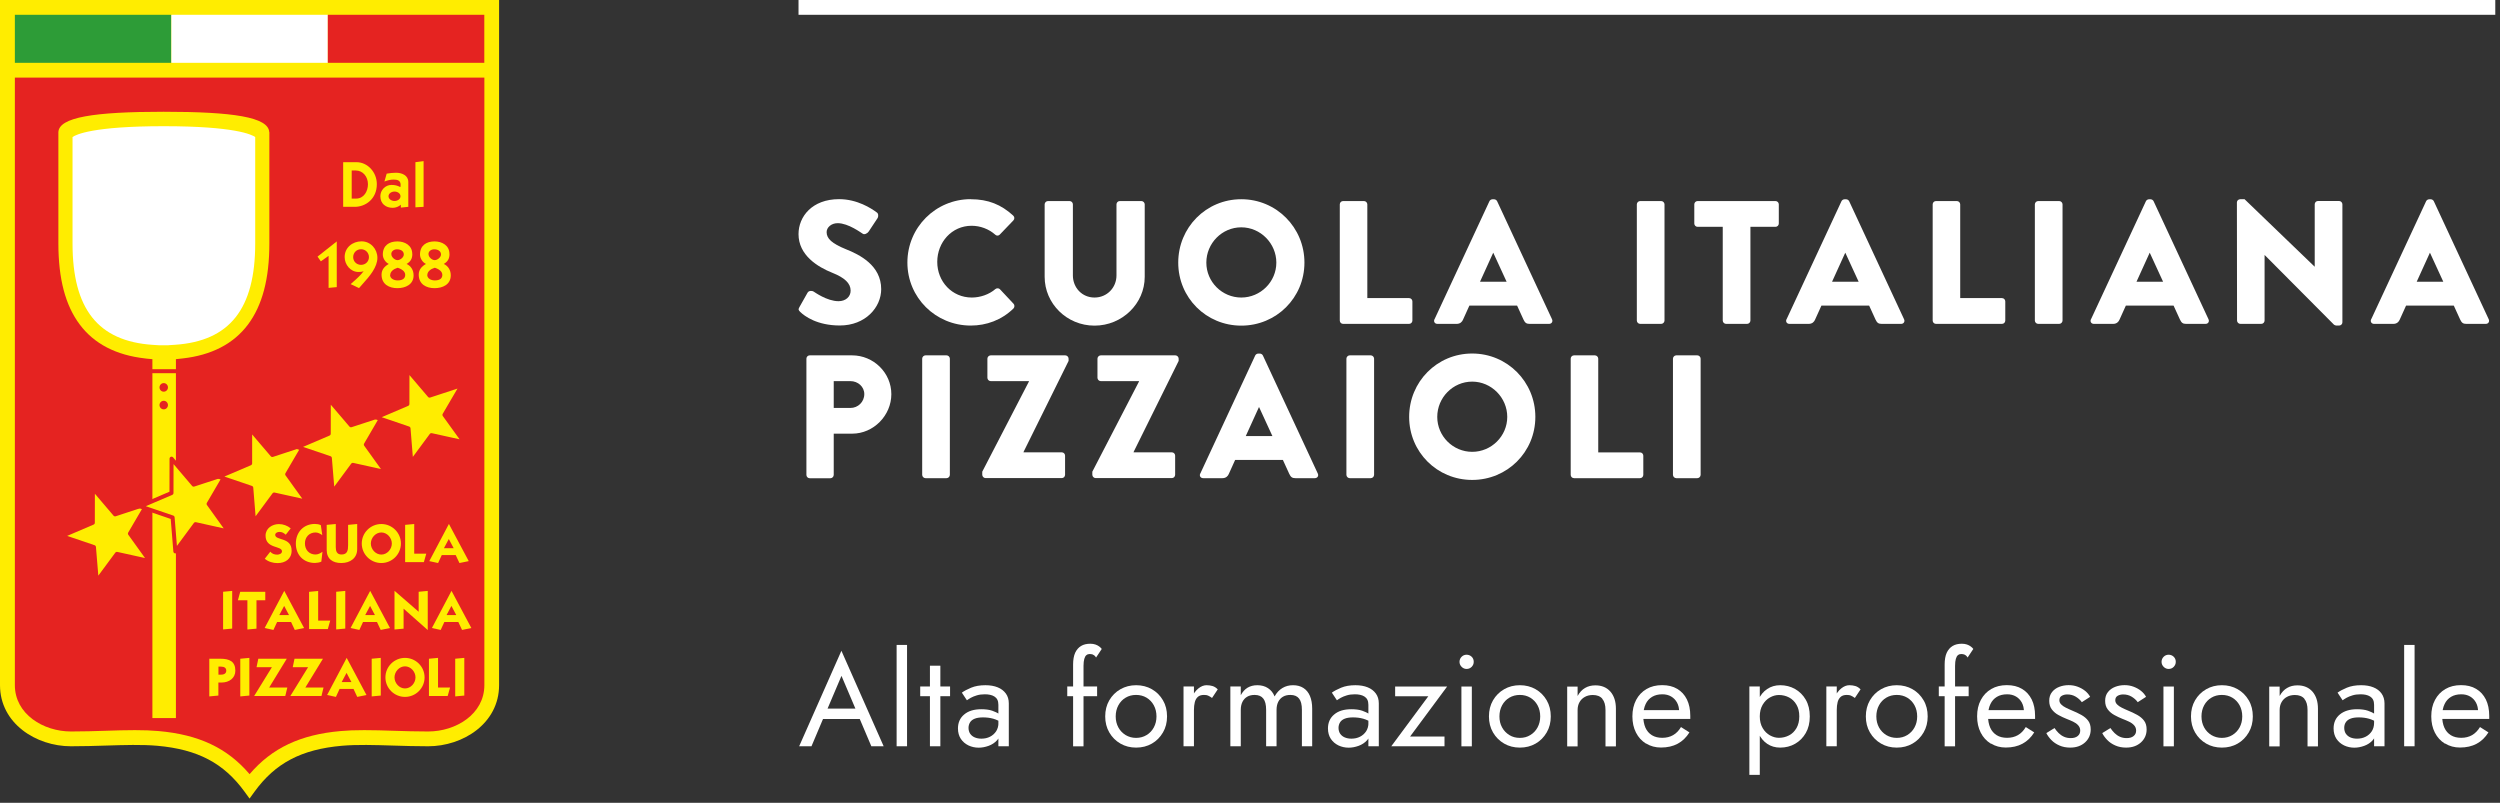 <?xml version="1.0" encoding="iso-8859-1"?>
<svg width="355" height="114" viewBox="0 0 355 114" fill="none" xmlns="http://www.w3.org/2000/svg">
<rect x="0" y="0" width="355" height="114" fill="#333333" stroke="none"/>
<g clip-path="url(#clip0_140_14)">
<path d="M35.43 113.39L34.72 112.41C31.77 108.36 28.07 106.41 22.33 105.9C20.14 105.71 17.68 105.79 15.07 105.87C13.47 105.92 11.82 105.97 10.07 105.97C5.12 105.97 0 102.72 0 97.29V0H70.87V97.29C70.87 102.72 65.75 105.97 60.8 105.97C59.05 105.97 57.4 105.92 55.8 105.87C53.2 105.79 50.74 105.71 48.54 105.9C42.8 106.41 39.1 108.35 36.15 112.41L35.44 113.39H35.43Z" fill="#FFED00"/>
<path d="M113.51 43.62L114.68 41.55C114.88 41.23 115.35 41.28 115.53 41.4C115.63 41.45 117.42 42.77 119.07 42.77C120.07 42.77 120.79 42.15 120.79 41.27C120.79 40.22 119.92 39.43 118.22 38.75C116.08 37.9 113.39 36.23 113.39 33.24C113.39 30.77 115.31 28.28 119.15 28.28C121.74 28.28 123.74 29.6 124.48 30.15C124.78 30.32 124.73 30.77 124.63 30.95L123.36 32.87C123.19 33.14 122.74 33.37 122.51 33.19C122.29 33.07 120.47 31.69 118.95 31.69C118.05 31.69 117.38 32.29 117.38 32.96C117.38 33.88 118.13 34.58 120.1 35.38C122.04 36.15 125.13 37.67 125.13 41.06C125.13 43.63 122.91 46.22 119.25 46.22C116.01 46.22 114.22 44.87 113.64 44.3C113.39 44.05 113.32 43.95 113.52 43.6L113.51 43.62Z" fill="white"/>
<path d="M137.84 28.29C140.33 28.29 142.18 29.06 143.87 30.61C144.09 30.81 144.09 31.11 143.89 31.31L141.95 33.33C141.78 33.5 141.5 33.5 141.33 33.33C140.41 32.51 139.19 32.06 137.97 32.06C135.15 32.06 133.09 34.4 133.09 37.19C133.09 39.98 135.18 42.25 138 42.25C139.17 42.25 140.44 41.83 141.34 41.05C141.51 40.9 141.84 40.9 141.99 41.07L143.93 43.14C144.1 43.31 144.08 43.64 143.91 43.81C142.22 45.45 140.07 46.23 137.85 46.23C132.87 46.23 128.85 42.27 128.85 37.28C128.85 32.29 132.86 28.28 137.85 28.28L137.84 28.29Z" fill="white"/>
<path d="M148.34 29.02C148.34 28.77 148.56 28.55 148.81 28.55H151.88C152.15 28.55 152.35 28.77 152.35 29.02V39.11C152.35 40.85 153.65 42.25 155.42 42.25C157.19 42.25 158.54 40.85 158.54 39.11V29.02C158.54 28.77 158.74 28.55 159.01 28.55H162.08C162.33 28.55 162.55 28.77 162.55 29.02V39.31C162.55 43.1 159.36 46.24 155.42 46.24C151.48 46.24 148.34 43.1 148.34 39.31V29.02Z" fill="white"/>
<path d="M176.26 28.29C181.24 28.29 185.23 32.3 185.23 37.29C185.23 42.28 181.24 46.24 176.26 46.24C171.28 46.24 167.31 42.28 167.31 37.29C167.31 32.3 171.27 28.29 176.26 28.29ZM176.26 42.25C179 42.25 181.24 40.01 181.24 37.29C181.24 34.57 179 32.28 176.26 32.28C173.52 32.28 171.3 34.55 171.3 37.29C171.3 40.03 173.54 42.25 176.26 42.25Z" fill="white"/>
<path d="M190.25 29.02C190.25 28.77 190.45 28.55 190.72 28.55H193.69C193.94 28.55 194.16 28.77 194.16 29.02V42.33H200.09C200.36 42.33 200.56 42.55 200.56 42.8V45.52C200.56 45.77 200.36 45.99 200.09 45.99H190.72C190.45 45.99 190.25 45.77 190.25 45.52V29.02Z" fill="white"/>
<path d="M203.7 45.34L211.5 28.57C211.57 28.42 211.75 28.3 211.92 28.3H212.17C212.34 28.3 212.52 28.42 212.59 28.57L220.39 45.34C220.54 45.66 220.34 45.99 219.97 45.99H217.2C216.75 45.99 216.55 45.84 216.33 45.37L215.43 43.4H208.65L207.75 45.39C207.63 45.69 207.35 45.99 206.85 45.99H204.11C203.74 45.99 203.54 45.67 203.69 45.34H203.7ZM213.94 40.01L212.05 35.9H212.03L210.16 40.01H213.95H213.94Z" fill="white"/>
<path d="M232.43 29.02C232.43 28.77 232.65 28.55 232.9 28.55H235.89C236.14 28.55 236.36 28.77 236.36 29.02V45.52C236.36 45.77 236.14 45.99 235.89 45.99H232.9C232.65 45.99 232.43 45.77 232.43 45.52V29.02Z" fill="white"/>
<path d="M244.62 32.21H241.06C240.79 32.21 240.59 31.99 240.59 31.74V29.02C240.59 28.77 240.79 28.55 241.06 28.55H252.12C252.39 28.55 252.59 28.77 252.59 29.02V31.74C252.59 31.99 252.39 32.21 252.12 32.21H248.56V45.52C248.56 45.77 248.34 45.99 248.09 45.99H245.1C244.85 45.99 244.63 45.77 244.63 45.52V32.21H244.62Z" fill="white"/>
<path d="M253.69 45.34L261.49 28.57C261.56 28.42 261.74 28.3 261.91 28.3H262.16C262.33 28.3 262.51 28.42 262.58 28.57L270.38 45.34C270.53 45.66 270.33 45.99 269.96 45.99H267.19C266.74 45.99 266.54 45.84 266.32 45.37L265.42 43.4H258.64L257.74 45.39C257.62 45.69 257.34 45.99 256.84 45.99H254.1C253.73 45.99 253.53 45.67 253.68 45.34H253.69ZM263.93 40.01L262.04 35.9H262.02L260.15 40.01H263.94H263.93Z" fill="white"/>
<path d="M274.44 29.02C274.44 28.77 274.64 28.55 274.91 28.55H277.88C278.13 28.55 278.35 28.77 278.35 29.02V42.33H284.28C284.55 42.33 284.75 42.55 284.75 42.8V45.52C284.75 45.77 284.55 45.99 284.28 45.99H274.91C274.64 45.99 274.44 45.77 274.44 45.52V29.02Z" fill="white"/>
<path d="M288.95 29.02C288.95 28.77 289.17 28.55 289.42 28.55H292.41C292.66 28.55 292.88 28.77 292.88 29.02V45.52C292.88 45.77 292.66 45.99 292.41 45.99H289.42C289.17 45.99 288.95 45.77 288.95 45.52V29.02Z" fill="white"/>
<path d="M296.92 45.34L304.72 28.57C304.79 28.42 304.97 28.3 305.14 28.3H305.39C305.56 28.3 305.74 28.42 305.81 28.57L313.61 45.34C313.76 45.66 313.56 45.99 313.19 45.99H310.42C309.97 45.99 309.77 45.84 309.55 45.37L308.65 43.4H301.87L300.97 45.39C300.85 45.69 300.57 45.99 300.07 45.99H297.33C296.96 45.99 296.76 45.67 296.91 45.34H296.92ZM307.16 40.01L305.27 35.9H305.25L303.38 40.01H307.17H307.16Z" fill="white"/>
<path d="M317.64 28.74C317.64 28.49 317.86 28.29 318.11 28.29H318.73L328.67 37.86H328.69V29.01C328.69 28.76 328.89 28.54 329.16 28.54H332.15C332.4 28.54 332.62 28.76 332.62 29.01V45.78C332.62 46.03 332.4 46.23 332.15 46.23H331.75C331.68 46.23 331.48 46.16 331.43 46.11L321.59 36.22H321.57V45.52C321.57 45.77 321.37 45.99 321.1 45.99H318.13C317.88 45.99 317.66 45.77 317.66 45.52L317.64 28.75V28.74Z" fill="white"/>
<path d="M336.71 45.34L344.51 28.57C344.58 28.42 344.76 28.3 344.93 28.3H345.18C345.35 28.3 345.53 28.42 345.6 28.57L353.4 45.34C353.55 45.66 353.35 45.99 352.98 45.99H350.21C349.76 45.99 349.56 45.84 349.34 45.37L348.44 43.4H341.66L340.76 45.39C340.64 45.69 340.36 45.99 339.86 45.99H337.12C336.75 45.99 336.55 45.67 336.7 45.34H336.71ZM346.95 40.01L345.06 35.9H345.04L343.17 40.01H346.96H346.95Z" fill="white"/>
<path d="M114.51 50.93C114.51 50.68 114.71 50.46 114.98 50.46H120.99C124.06 50.46 126.57 52.95 126.57 55.97C126.57 58.99 124.05 61.58 121.01 61.58H118.39V67.44C118.39 67.69 118.17 67.91 117.92 67.91H114.98C114.71 67.91 114.51 67.69 114.51 67.44V50.94V50.93ZM120.76 57.93C121.83 57.93 122.73 57.08 122.73 55.96C122.73 54.91 121.83 54.12 120.76 54.12H118.39V57.93H120.76Z" fill="white"/>
<path d="M130.95 50.93C130.95 50.68 131.17 50.46 131.42 50.46H134.41C134.66 50.46 134.88 50.68 134.88 50.93V67.43C134.88 67.68 134.66 67.9 134.41 67.9H131.42C131.17 67.9 130.95 67.68 130.95 67.43V50.93Z" fill="white"/>
<path d="M139.48 66.98L146.11 54.17V54.12H140.68C140.43 54.12 140.21 53.9 140.21 53.65V50.93C140.21 50.68 140.43 50.46 140.68 50.46H151.27C151.52 50.46 151.74 50.68 151.74 50.93V51.25L145.34 64.18V64.23H150.77C151.04 64.23 151.24 64.45 151.24 64.7V67.42C151.24 67.67 151.04 67.89 150.77 67.89H139.95C139.7 67.89 139.48 67.67 139.48 67.42V66.97V66.98Z" fill="white"/>
<path d="M155.11 66.98L161.74 54.17V54.12H156.31C156.06 54.12 155.84 53.9 155.84 53.65V50.93C155.84 50.68 156.06 50.46 156.31 50.46H166.9C167.15 50.46 167.37 50.68 167.37 50.93V51.25L160.97 64.18V64.23H166.4C166.67 64.23 166.87 64.45 166.87 64.7V67.42C166.87 67.67 166.67 67.89 166.4 67.89H155.58C155.33 67.89 155.11 67.67 155.11 67.42V66.97V66.98Z" fill="white"/>
<path d="M170.44 67.25L178.24 50.48C178.31 50.33 178.49 50.21 178.66 50.21H178.91C179.08 50.21 179.26 50.33 179.33 50.48L187.13 67.25C187.28 67.57 187.08 67.9 186.71 67.9H183.94C183.49 67.9 183.29 67.75 183.07 67.28L182.17 65.31H175.39L174.49 67.3C174.37 67.6 174.09 67.9 173.59 67.9H170.85C170.48 67.9 170.28 67.58 170.43 67.25H170.44ZM180.68 61.92L178.79 57.81H178.77L176.9 61.92H180.69H180.68Z" fill="white"/>
<path d="M191.19 50.93C191.19 50.68 191.41 50.46 191.66 50.46H194.65C194.9 50.46 195.12 50.68 195.12 50.93V67.43C195.12 67.68 194.9 67.9 194.65 67.9H191.66C191.41 67.9 191.19 67.68 191.19 67.43V50.93Z" fill="white"/>
<path d="M209.05 50.2C214.03 50.2 218.02 54.21 218.02 59.2C218.02 64.19 214.03 68.15 209.05 68.15C204.07 68.15 200.1 64.19 200.1 59.2C200.1 54.21 204.06 50.2 209.05 50.2ZM209.05 64.16C211.79 64.16 214.03 61.92 214.03 59.2C214.03 56.48 211.79 54.19 209.05 54.19C206.31 54.19 204.09 56.46 204.09 59.2C204.09 61.94 206.33 64.16 209.05 64.16Z" fill="white"/>
<path d="M223.04 50.93C223.04 50.68 223.24 50.46 223.51 50.46H226.48C226.73 50.46 226.95 50.68 226.95 50.93V64.24H232.88C233.15 64.24 233.35 64.46 233.35 64.71V67.43C233.35 67.68 233.15 67.9 232.88 67.9H223.51C223.24 67.9 223.04 67.68 223.04 67.43V50.93Z" fill="white"/>
<path d="M237.56 50.93C237.56 50.68 237.78 50.46 238.03 50.46H241.02C241.27 50.46 241.49 50.68 241.49 50.93V67.43C241.49 67.68 241.27 67.9 241.02 67.9H238.03C237.78 67.9 237.56 67.68 237.56 67.43V50.93Z" fill="white"/>
<path d="M117.3 101.1L117.15 101.43L115.23 105.97H113.48L119.48 92.41L125.48 105.97H123.73L121.85 101.54L121.7 101.17L119.49 95.97L117.31 101.1H117.3ZM116.65 100.62H122.37L122.92 102.1H116.09L116.64 100.62H116.65Z" fill="white"/>
<path d="M128.8 91.58V105.97H127.32V91.58H128.8Z" fill="white"/>
<path d="M134.91 97.48V98.86H130.67V97.48H134.91ZM133.53 94.53V105.97H132.05V94.53H133.53Z" fill="white"/>
<path d="M137.76 104.18C137.91 104.41 138.13 104.59 138.41 104.71C138.69 104.83 139 104.89 139.36 104.89C139.82 104.89 140.22 104.8 140.59 104.61C140.95 104.43 141.24 104.16 141.46 103.83C141.67 103.49 141.78 103.1 141.78 102.66L142.07 103.77C142.07 104.31 141.91 104.76 141.58 105.12C141.25 105.48 140.85 105.74 140.38 105.91C139.91 106.08 139.44 106.17 138.97 106.17C138.45 106.17 137.97 106.06 137.52 105.85C137.07 105.63 136.71 105.32 136.44 104.92C136.17 104.51 136.03 104.02 136.03 103.44C136.03 102.62 136.32 101.95 136.91 101.46C137.49 100.96 138.31 100.71 139.35 100.71C139.97 100.71 140.48 100.78 140.89 100.92C141.3 101.06 141.63 101.22 141.88 101.4C142.13 101.58 142.29 101.72 142.38 101.83V102.7C141.95 102.41 141.51 102.19 141.05 102.06C140.59 101.93 140.11 101.87 139.59 101.87C139.11 101.87 138.72 101.93 138.42 102.05C138.12 102.17 137.89 102.34 137.75 102.57C137.61 102.8 137.53 103.06 137.53 103.36C137.53 103.66 137.61 103.96 137.76 104.19V104.18ZM136.59 98.35C136.91 98.12 137.35 97.88 137.91 97.65C138.47 97.42 139.14 97.3 139.93 97.3C140.59 97.3 141.18 97.4 141.67 97.6C142.17 97.8 142.55 98.1 142.83 98.48C143.11 98.86 143.25 99.33 143.25 99.88V105.97H141.77V100.08C141.77 99.79 141.72 99.54 141.62 99.35C141.52 99.16 141.38 99.01 141.2 98.9C141.02 98.79 140.82 98.71 140.58 98.66C140.35 98.61 140.1 98.59 139.84 98.59C139.42 98.59 139.04 98.64 138.71 98.74C138.37 98.84 138.09 98.96 137.85 99.09C137.62 99.23 137.43 99.34 137.3 99.44L136.58 98.35H136.59Z" fill="white"/>
<path d="M155.79 97.48V98.86H151.55V97.48H155.79ZM155.21 92.95C155.04 92.9 154.89 92.87 154.74 92.87C154.56 92.87 154.4 92.92 154.27 93.03C154.14 93.13 154.04 93.31 153.97 93.56C153.9 93.81 153.86 94.13 153.86 94.54V105.98H152.38V94.36C152.38 93.68 152.48 93.13 152.67 92.7C152.87 92.27 153.15 91.95 153.51 91.73C153.87 91.51 154.31 91.41 154.83 91.41C155.1 91.41 155.34 91.45 155.55 91.52C155.76 91.59 155.94 91.69 156.09 91.8C156.24 91.91 156.36 92.03 156.45 92.15L155.64 93.37C155.52 93.16 155.37 93.03 155.21 92.97V92.95Z" fill="white"/>
<path d="M157.52 99.44C157.91 98.78 158.43 98.25 159.1 97.87C159.77 97.49 160.51 97.3 161.33 97.3C162.15 97.3 162.91 97.49 163.57 97.87C164.23 98.25 164.75 98.77 165.14 99.44C165.53 100.1 165.72 100.87 165.72 101.73C165.72 102.59 165.53 103.34 165.14 104.01C164.75 104.68 164.23 105.21 163.57 105.59C162.91 105.97 162.16 106.16 161.33 106.16C160.5 106.16 159.76 105.97 159.1 105.59C158.44 105.21 157.91 104.68 157.52 104.01C157.13 103.34 156.94 102.58 156.94 101.73C156.94 100.88 157.13 100.11 157.52 99.44ZM158.81 103.3C159.06 103.76 159.41 104.11 159.84 104.38C160.28 104.64 160.77 104.78 161.32 104.78C161.87 104.78 162.37 104.65 162.81 104.38C163.25 104.12 163.59 103.76 163.84 103.3C164.09 102.84 164.22 102.32 164.22 101.73C164.22 101.14 164.09 100.61 163.84 100.15C163.59 99.69 163.24 99.33 162.81 99.07C162.37 98.81 161.88 98.68 161.32 98.68C160.76 98.68 160.27 98.81 159.84 99.07C159.4 99.33 159.06 99.69 158.81 100.15C158.56 100.61 158.43 101.14 158.43 101.73C158.43 102.32 158.56 102.84 158.81 103.3Z" fill="white"/>
<path d="M169.54 105.97H168.06V97.48H169.54V105.97ZM171.57 98.78C171.41 98.71 171.21 98.68 170.96 98.68C170.59 98.68 170.3 98.77 170.09 98.96C169.88 99.15 169.74 99.4 169.66 99.72C169.58 100.04 169.54 100.4 169.54 100.81H168.88C168.88 100.13 169 99.53 169.24 99.01C169.48 98.49 169.79 98.07 170.17 97.76C170.55 97.45 170.94 97.3 171.33 97.3C171.64 97.3 171.92 97.34 172.19 97.42C172.45 97.5 172.7 97.66 172.92 97.89L172.11 99.11C171.91 98.96 171.73 98.86 171.57 98.79V98.78Z" fill="white"/>
<path d="M186.35 105.97H184.87V100.8C184.87 100.07 184.74 99.54 184.47 99.2C184.21 98.86 183.8 98.68 183.24 98.68C182.83 98.68 182.48 98.76 182.19 98.93C181.9 99.1 181.67 99.34 181.51 99.66C181.35 99.98 181.27 100.36 181.27 100.8V105.97H179.79V100.8C179.79 100.07 179.66 99.54 179.39 99.2C179.13 98.86 178.72 98.68 178.16 98.68C177.75 98.68 177.4 98.76 177.11 98.93C176.82 99.1 176.59 99.34 176.43 99.66C176.27 99.98 176.19 100.36 176.19 100.8V105.97H174.71V97.48H176.19V98.72C176.45 98.24 176.77 97.88 177.16 97.65C177.55 97.42 178.01 97.3 178.54 97.3C179.13 97.3 179.64 97.44 180.06 97.72C180.48 98 180.8 98.39 180.99 98.89C181.29 98.36 181.65 97.97 182.1 97.7C182.55 97.43 183.05 97.3 183.61 97.3C184.17 97.3 184.68 97.43 185.08 97.69C185.49 97.95 185.8 98.33 186.01 98.82C186.22 99.32 186.33 99.92 186.33 100.62V105.97H186.35Z" fill="white"/>
<path d="M190.3 104.18C190.45 104.41 190.67 104.59 190.95 104.71C191.23 104.83 191.54 104.89 191.9 104.89C192.36 104.89 192.76 104.8 193.13 104.61C193.49 104.43 193.78 104.16 194 103.83C194.21 103.49 194.32 103.1 194.32 102.66L194.61 103.77C194.61 104.31 194.45 104.76 194.12 105.12C193.79 105.48 193.39 105.74 192.92 105.91C192.45 106.08 191.98 106.17 191.51 106.17C190.99 106.17 190.51 106.06 190.06 105.85C189.61 105.63 189.25 105.32 188.98 104.92C188.71 104.51 188.57 104.02 188.57 103.44C188.57 102.62 188.86 101.95 189.45 101.46C190.03 100.96 190.85 100.71 191.89 100.71C192.51 100.71 193.02 100.78 193.43 100.92C193.84 101.06 194.17 101.22 194.42 101.4C194.67 101.58 194.83 101.72 194.92 101.83V102.7C194.49 102.41 194.05 102.19 193.59 102.06C193.13 101.93 192.65 101.87 192.13 101.87C191.65 101.87 191.26 101.93 190.96 102.05C190.66 102.17 190.43 102.34 190.29 102.57C190.15 102.8 190.07 103.06 190.07 103.36C190.07 103.66 190.15 103.96 190.3 104.19V104.18ZM189.13 98.35C189.45 98.12 189.89 97.88 190.45 97.65C191.01 97.42 191.68 97.3 192.47 97.3C193.13 97.3 193.72 97.4 194.21 97.6C194.71 97.8 195.09 98.1 195.37 98.48C195.65 98.86 195.79 99.33 195.79 99.88V105.97H194.31V100.08C194.31 99.79 194.26 99.54 194.16 99.35C194.06 99.16 193.92 99.01 193.74 98.9C193.56 98.79 193.36 98.71 193.12 98.66C192.89 98.61 192.64 98.59 192.38 98.59C191.96 98.59 191.58 98.64 191.25 98.74C190.91 98.84 190.63 98.96 190.39 99.09C190.16 99.23 189.97 99.34 189.84 99.44L189.12 98.35H189.13Z" fill="white"/>
<path d="M198.11 98.87V97.49H205.49L200.23 104.59H205.12V105.97H197.56L202.82 98.87H198.11Z" fill="white"/>
<path d="M207.55 93.26C207.75 93.06 207.99 92.97 208.26 92.97C208.53 92.97 208.78 93.07 208.98 93.26C209.18 93.45 209.27 93.7 209.27 93.98C209.27 94.26 209.17 94.49 208.98 94.69C208.78 94.89 208.54 94.99 208.26 94.99C207.98 94.99 207.75 94.89 207.55 94.69C207.35 94.49 207.25 94.25 207.25 93.98C207.25 93.71 207.35 93.46 207.55 93.26ZM209 97.49V105.98H207.52V97.49H209Z" fill="white"/>
<path d="M212.01 99.44C212.4 98.78 212.92 98.25 213.59 97.87C214.25 97.49 215 97.3 215.82 97.3C216.64 97.3 217.4 97.49 218.06 97.87C218.72 98.25 219.24 98.77 219.63 99.44C220.02 100.11 220.21 100.87 220.21 101.73C220.21 102.59 220.02 103.34 219.63 104.01C219.24 104.68 218.72 105.21 218.06 105.59C217.4 105.97 216.65 106.16 215.82 106.16C214.99 106.16 214.25 105.97 213.59 105.59C212.93 105.21 212.4 104.68 212.01 104.01C211.62 103.34 211.43 102.58 211.43 101.73C211.43 100.88 211.62 100.11 212.01 99.44ZM213.3 103.3C213.55 103.76 213.9 104.11 214.33 104.38C214.76 104.65 215.26 104.78 215.82 104.78C216.38 104.78 216.87 104.65 217.3 104.38C217.74 104.12 218.08 103.76 218.33 103.3C218.58 102.84 218.71 102.32 218.71 101.73C218.71 101.14 218.58 100.61 218.33 100.15C218.08 99.69 217.73 99.33 217.3 99.07C216.86 98.81 216.37 98.68 215.82 98.68C215.27 98.68 214.77 98.81 214.33 99.07C213.89 99.33 213.55 99.69 213.3 100.15C213.05 100.61 212.92 101.14 212.92 101.73C212.92 102.32 213.04 102.84 213.3 103.3Z" fill="white"/>
<path d="M227.53 99.22C227.22 98.86 226.77 98.69 226.18 98.69C225.75 98.69 225.37 98.78 225.05 98.96C224.72 99.14 224.47 99.39 224.29 99.71C224.11 100.03 224.02 100.4 224.02 100.82V105.99H222.54V97.5H224.02V98.83C224.3 98.31 224.66 97.93 225.08 97.69C225.5 97.44 225.99 97.32 226.55 97.32C227.45 97.32 228.16 97.62 228.68 98.21C229.2 98.81 229.46 99.62 229.46 100.64V105.99H227.98V100.82C227.98 100.12 227.83 99.59 227.52 99.23L227.53 99.22Z" fill="white"/>
<path d="M233.73 105.59C233.12 105.21 232.65 104.7 232.31 104.03C231.97 103.36 231.8 102.6 231.8 101.72C231.8 100.84 231.98 100.06 232.33 99.39C232.68 98.73 233.17 98.21 233.81 97.84C234.44 97.47 235.18 97.29 236.02 97.29C236.86 97.29 237.57 97.46 238.17 97.82C238.77 98.18 239.22 98.67 239.54 99.32C239.86 99.97 240.02 100.75 240.02 101.64C240.02 101.73 240.02 101.82 240.02 101.91C240.02 102 240.02 102.06 240.02 102.09H232.77V100.84H238.86L238.27 101.69C238.31 101.63 238.34 101.53 238.38 101.4C238.42 101.27 238.44 101.16 238.44 101.08C238.44 100.58 238.34 100.14 238.14 99.77C237.94 99.4 237.66 99.11 237.3 98.9C236.94 98.69 236.53 98.59 236.05 98.59C235.48 98.59 235 98.71 234.6 98.95C234.2 99.19 233.89 99.53 233.68 99.98C233.47 100.43 233.35 100.98 233.34 101.63C233.34 102.3 233.45 102.86 233.65 103.33C233.86 103.8 234.17 104.15 234.57 104.4C234.98 104.65 235.47 104.77 236.05 104.77C236.63 104.77 237.14 104.64 237.58 104.39C238.02 104.14 238.4 103.75 238.7 103.24L239.9 104C239.46 104.71 238.9 105.25 238.23 105.61C237.56 105.97 236.77 106.15 235.86 106.15C235.07 106.15 234.37 105.96 233.77 105.59H233.73Z" fill="white"/>
<path d="M248.41 110.03V97.48H249.89V110.03H248.41ZM256.42 104.09C256.04 104.75 255.53 105.26 254.9 105.62C254.27 105.98 253.56 106.16 252.79 106.16C252.09 106.16 251.47 105.98 250.94 105.62C250.41 105.26 249.99 104.75 249.69 104.09C249.39 103.43 249.24 102.64 249.24 101.73C249.24 100.82 249.39 100.02 249.69 99.36C249.99 98.7 250.41 98.19 250.94 97.84C251.48 97.48 252.09 97.3 252.79 97.3C253.56 97.3 254.27 97.48 254.9 97.84C255.53 98.2 256.04 98.7 256.42 99.36C256.8 100.02 256.99 100.81 256.99 101.73C256.99 102.65 256.8 103.43 256.42 104.09ZM255.1 100.07C254.84 99.61 254.48 99.27 254.05 99.04C253.61 98.81 253.13 98.69 252.6 98.69C252.17 98.69 251.74 98.81 251.33 99.04C250.91 99.27 250.57 99.62 250.3 100.07C250.03 100.53 249.89 101.08 249.89 101.73C249.89 102.38 250.03 102.94 250.3 103.39C250.57 103.85 250.92 104.19 251.33 104.42C251.75 104.65 252.17 104.77 252.6 104.77C253.13 104.77 253.61 104.65 254.05 104.42C254.49 104.19 254.84 103.84 255.1 103.39C255.36 102.94 255.5 102.38 255.5 101.73C255.5 101.08 255.37 100.52 255.1 100.07Z" fill="white"/>
<path d="M260.82 105.97H259.34V97.48H260.82V105.97ZM262.85 98.78C262.69 98.71 262.49 98.68 262.24 98.68C261.87 98.68 261.58 98.77 261.37 98.96C261.16 99.15 261.02 99.4 260.94 99.72C260.86 100.04 260.82 100.4 260.82 100.81H260.16C260.16 100.13 260.28 99.53 260.52 99.01C260.76 98.49 261.07 98.07 261.45 97.76C261.83 97.45 262.22 97.3 262.61 97.3C262.92 97.3 263.2 97.34 263.47 97.42C263.73 97.5 263.98 97.66 264.2 97.89L263.39 99.11C263.19 98.96 263.01 98.86 262.85 98.79V98.78Z" fill="white"/>
<path d="M265.53 99.44C265.92 98.78 266.44 98.25 267.11 97.87C267.78 97.49 268.52 97.3 269.34 97.3C270.16 97.3 270.92 97.49 271.58 97.87C272.24 98.25 272.76 98.77 273.15 99.44C273.54 100.1 273.73 100.87 273.73 101.73C273.73 102.59 273.54 103.34 273.15 104.01C272.76 104.68 272.24 105.21 271.58 105.59C270.92 105.97 270.18 106.16 269.34 106.16C268.5 106.16 267.77 105.97 267.11 105.59C266.45 105.21 265.92 104.68 265.53 104.01C265.14 103.34 264.95 102.58 264.95 101.73C264.95 100.88 265.14 100.11 265.53 99.44ZM266.82 103.3C267.07 103.76 267.42 104.11 267.85 104.38C268.29 104.64 268.78 104.78 269.34 104.78C269.9 104.78 270.39 104.65 270.83 104.38C271.27 104.11 271.61 103.76 271.86 103.3C272.11 102.84 272.24 102.32 272.24 101.73C272.24 101.14 272.11 100.61 271.86 100.15C271.61 99.69 271.26 99.33 270.83 99.07C270.39 98.81 269.9 98.68 269.34 98.68C268.78 98.68 268.29 98.81 267.85 99.07C267.41 99.33 267.07 99.69 266.82 100.15C266.57 100.61 266.44 101.14 266.44 101.73C266.44 102.32 266.57 102.84 266.82 103.3Z" fill="white"/>
<path d="M279.55 97.48V98.86H275.31V97.48H279.55ZM278.97 92.95C278.8 92.9 278.65 92.87 278.5 92.87C278.32 92.87 278.16 92.92 278.03 93.03C277.9 93.13 277.8 93.31 277.73 93.56C277.66 93.81 277.62 94.13 277.62 94.54V105.98H276.14V94.36C276.14 93.68 276.24 93.13 276.43 92.7C276.63 92.27 276.91 91.95 277.27 91.73C277.63 91.51 278.07 91.41 278.59 91.41C278.86 91.41 279.1 91.45 279.31 91.52C279.52 91.59 279.7 91.69 279.85 91.8C280 91.91 280.12 92.03 280.21 92.15L279.4 93.37C279.28 93.16 279.13 93.03 278.97 92.97V92.95Z" fill="white"/>
<path d="M282.68 105.59C282.07 105.21 281.6 104.7 281.26 104.03C280.92 103.36 280.75 102.6 280.75 101.72C280.75 100.84 280.92 100.06 281.28 99.39C281.63 98.73 282.12 98.21 282.76 97.84C283.39 97.47 284.13 97.29 284.97 97.29C285.81 97.29 286.52 97.46 287.12 97.82C287.72 98.17 288.17 98.67 288.5 99.32C288.82 99.97 288.98 100.75 288.98 101.64C288.98 101.73 288.98 101.82 288.98 101.91C288.98 102 288.98 102.06 288.98 102.09H281.73V100.84H287.82L287.23 101.69C287.27 101.63 287.3 101.53 287.34 101.4C287.38 101.27 287.4 101.16 287.4 101.08C287.4 100.58 287.3 100.14 287.1 99.77C286.9 99.4 286.62 99.11 286.26 98.9C285.9 98.69 285.48 98.59 285.01 98.59C284.44 98.59 283.96 98.71 283.56 98.95C283.16 99.19 282.85 99.53 282.64 99.98C282.42 100.43 282.31 100.98 282.3 101.63C282.3 102.3 282.4 102.86 282.61 103.33C282.82 103.8 283.13 104.15 283.53 104.4C283.94 104.65 284.43 104.77 285.01 104.77C285.59 104.77 286.1 104.64 286.54 104.39C286.98 104.14 287.36 103.75 287.66 103.24L288.86 104C288.42 104.71 287.86 105.25 287.19 105.61C286.52 105.97 285.73 106.15 284.82 106.15C284.03 106.15 283.34 105.96 282.73 105.59H282.68Z" fill="white"/>
<path d="M292.32 104.09C292.54 104.31 292.8 104.49 293.09 104.62C293.38 104.75 293.7 104.81 294.04 104.81C294.46 104.81 294.79 104.72 295.03 104.52C295.27 104.33 295.39 104.07 295.39 103.74C295.39 103.45 295.29 103.2 295.1 102.99C294.91 102.78 294.67 102.61 294.37 102.47C294.08 102.33 293.76 102.2 293.43 102.07C293.06 101.92 292.69 101.75 292.31 101.54C291.93 101.34 291.62 101.07 291.37 100.75C291.12 100.43 290.99 100.02 290.99 99.52C290.99 99.02 291.12 98.6 291.39 98.27C291.65 97.94 292 97.69 292.42 97.53C292.84 97.37 293.28 97.29 293.74 97.29C294.2 97.29 294.62 97.36 295.02 97.51C295.42 97.66 295.77 97.85 296.08 98.1C296.39 98.35 296.63 98.63 296.8 98.95L295.62 99.71C295.39 99.39 295.09 99.13 294.74 98.92C294.39 98.71 293.99 98.61 293.55 98.61C293.24 98.61 292.98 98.68 292.76 98.81C292.54 98.94 292.43 99.15 292.43 99.44C292.43 99.66 292.52 99.86 292.69 100.03C292.86 100.2 293.08 100.36 293.35 100.49C293.62 100.63 293.9 100.75 294.2 100.88C294.69 101.08 295.14 101.29 295.55 101.52C295.96 101.75 296.28 102.02 296.52 102.34C296.76 102.66 296.88 103.07 296.88 103.58C296.88 104.32 296.61 104.93 296.08 105.42C295.54 105.91 294.84 106.16 293.97 106.16C293.4 106.16 292.89 106.06 292.44 105.86C291.98 105.66 291.6 105.4 291.29 105.08C290.98 104.76 290.74 104.43 290.58 104.1L291.74 103.38C291.91 103.64 292.11 103.88 292.33 104.1L292.32 104.09Z" fill="white"/>
<path d="M300.26 104.09C300.48 104.31 300.74 104.49 301.03 104.62C301.32 104.75 301.64 104.81 301.98 104.81C302.4 104.81 302.73 104.72 302.97 104.52C303.21 104.33 303.33 104.07 303.33 103.74C303.33 103.45 303.23 103.2 303.04 102.99C302.85 102.78 302.61 102.61 302.31 102.47C302.02 102.33 301.7 102.2 301.37 102.07C301 101.92 300.63 101.75 300.25 101.54C299.87 101.34 299.56 101.07 299.31 100.75C299.06 100.43 298.93 100.02 298.93 99.52C298.93 99.02 299.06 98.6 299.33 98.27C299.59 97.94 299.94 97.69 300.36 97.53C300.78 97.37 301.22 97.29 301.68 97.29C302.14 97.29 302.56 97.36 302.96 97.51C303.36 97.66 303.71 97.85 304.02 98.1C304.33 98.35 304.57 98.63 304.74 98.95L303.56 99.71C303.33 99.39 303.03 99.13 302.68 98.92C302.33 98.71 301.93 98.61 301.49 98.61C301.18 98.61 300.92 98.68 300.7 98.81C300.48 98.94 300.37 99.15 300.37 99.44C300.37 99.66 300.46 99.86 300.63 100.03C300.8 100.2 301.02 100.36 301.29 100.49C301.56 100.63 301.84 100.75 302.14 100.88C302.63 101.08 303.08 101.29 303.49 101.52C303.9 101.75 304.22 102.02 304.46 102.34C304.7 102.66 304.82 103.07 304.82 103.58C304.82 104.32 304.55 104.93 304.02 105.42C303.48 105.91 302.78 106.16 301.91 106.16C301.34 106.16 300.83 106.06 300.38 105.86C299.92 105.66 299.54 105.4 299.23 105.08C298.92 104.76 298.68 104.43 298.52 104.1L299.68 103.38C299.85 103.64 300.05 103.88 300.27 104.1L300.26 104.09Z" fill="white"/>
<path d="M307.24 93.26C307.44 93.06 307.68 92.97 307.95 92.97C308.22 92.97 308.47 93.07 308.67 93.26C308.87 93.46 308.96 93.7 308.96 93.98C308.96 94.26 308.86 94.49 308.67 94.69C308.48 94.89 308.23 94.99 307.95 94.99C307.67 94.99 307.44 94.89 307.24 94.69C307.04 94.49 306.94 94.25 306.94 93.98C306.94 93.71 307.04 93.46 307.24 93.26ZM308.69 97.49V105.98H307.21V97.49H308.69Z" fill="white"/>
<path d="M311.7 99.44C312.09 98.78 312.61 98.25 313.28 97.87C313.94 97.49 314.69 97.3 315.51 97.3C316.33 97.3 317.09 97.49 317.75 97.87C318.41 98.25 318.93 98.77 319.32 99.44C319.71 100.1 319.9 100.87 319.9 101.73C319.9 102.59 319.71 103.34 319.32 104.01C318.93 104.68 318.41 105.21 317.75 105.59C317.09 105.97 316.34 106.16 315.51 106.16C314.68 106.16 313.94 105.97 313.28 105.59C312.62 105.21 312.09 104.68 311.7 104.01C311.31 103.34 311.12 102.58 311.12 101.73C311.12 100.88 311.31 100.11 311.7 99.44ZM312.99 103.3C313.24 103.76 313.59 104.11 314.02 104.38C314.46 104.64 314.95 104.78 315.5 104.78C316.05 104.78 316.55 104.65 316.99 104.38C317.43 104.11 317.77 103.76 318.02 103.3C318.27 102.84 318.4 102.32 318.4 101.73C318.4 101.14 318.27 100.61 318.02 100.15C317.77 99.69 317.42 99.33 316.99 99.07C316.55 98.81 316.06 98.68 315.5 98.68C314.94 98.68 314.45 98.81 314.02 99.07C313.58 99.33 313.24 99.69 312.99 100.15C312.74 100.61 312.61 101.14 312.61 101.73C312.61 102.32 312.74 102.84 312.99 103.3Z" fill="white"/>
<path d="M327.22 99.22C326.91 98.86 326.46 98.69 325.87 98.69C325.44 98.69 325.06 98.78 324.74 98.96C324.41 99.14 324.16 99.39 323.98 99.71C323.8 100.03 323.71 100.4 323.71 100.82V105.99H322.23V97.5H323.71V98.83C323.99 98.31 324.35 97.93 324.77 97.69C325.19 97.44 325.68 97.32 326.24 97.32C327.14 97.32 327.85 97.62 328.37 98.21C328.89 98.81 329.15 99.62 329.15 100.64V105.99H327.67V100.82C327.67 100.12 327.52 99.59 327.21 99.23L327.22 99.22Z" fill="white"/>
<path d="M333.11 104.18C333.26 104.41 333.48 104.59 333.75 104.71C334.03 104.83 334.34 104.89 334.7 104.89C335.16 104.89 335.56 104.8 335.93 104.61C336.29 104.43 336.58 104.16 336.8 103.83C337.01 103.49 337.12 103.1 337.12 102.66L337.41 103.77C337.41 104.31 337.25 104.76 336.92 105.12C336.59 105.48 336.19 105.74 335.72 105.91C335.25 106.08 334.78 106.17 334.31 106.17C333.79 106.17 333.31 106.06 332.86 105.85C332.41 105.63 332.05 105.32 331.78 104.92C331.51 104.51 331.37 104.02 331.37 103.44C331.37 102.62 331.66 101.95 332.25 101.46C332.84 100.97 333.65 100.71 334.7 100.71C335.31 100.71 335.83 100.78 336.24 100.92C336.65 101.06 336.98 101.22 337.23 101.4C337.48 101.58 337.64 101.72 337.73 101.83V102.7C337.3 102.41 336.86 102.19 336.4 102.06C335.94 101.93 335.46 101.87 334.94 101.87C334.46 101.87 334.07 101.93 333.77 102.05C333.47 102.17 333.24 102.34 333.1 102.57C332.95 102.79 332.88 103.06 332.88 103.36C332.88 103.66 332.96 103.96 333.11 104.19V104.18ZM331.94 98.35C332.26 98.12 332.7 97.88 333.26 97.65C333.82 97.42 334.49 97.3 335.28 97.3C335.95 97.3 336.53 97.4 337.02 97.6C337.52 97.8 337.91 98.1 338.18 98.48C338.45 98.86 338.6 99.33 338.6 99.88V105.97H337.12V100.08C337.12 99.79 337.07 99.54 336.97 99.35C336.87 99.16 336.73 99.01 336.55 98.9C336.37 98.79 336.17 98.71 335.93 98.66C335.7 98.61 335.45 98.59 335.19 98.59C334.77 98.59 334.39 98.64 334.06 98.74C333.72 98.84 333.44 98.96 333.2 99.09C332.97 99.23 332.78 99.34 332.65 99.44L331.93 98.35H331.94Z" fill="white"/>
<path d="M342.87 91.58V105.97H341.39V91.58H342.87Z" fill="white"/>
<path d="M347.17 105.59C346.56 105.21 346.09 104.7 345.75 104.03C345.41 103.36 345.24 102.6 345.24 101.72C345.24 100.84 345.41 100.06 345.77 99.39C346.12 98.73 346.61 98.21 347.25 97.84C347.88 97.47 348.62 97.29 349.46 97.29C350.3 97.29 351.01 97.46 351.61 97.82C352.21 98.17 352.66 98.67 352.99 99.32C353.31 99.97 353.47 100.75 353.47 101.64C353.47 101.73 353.47 101.82 353.47 101.91C353.47 102 353.47 102.06 353.47 102.09H346.22V100.84H352.31L351.72 101.69C351.76 101.63 351.79 101.53 351.83 101.4C351.87 101.27 351.89 101.16 351.89 101.08C351.89 100.58 351.79 100.14 351.59 99.77C351.39 99.4 351.11 99.11 350.75 98.9C350.39 98.69 349.97 98.59 349.5 98.59C348.93 98.59 348.45 98.71 348.05 98.95C347.65 99.19 347.34 99.53 347.13 99.98C346.91 100.43 346.8 100.98 346.79 101.63C346.79 102.3 346.89 102.86 347.1 103.33C347.31 103.8 347.62 104.15 348.02 104.4C348.43 104.65 348.92 104.77 349.5 104.77C350.08 104.77 350.59 104.64 351.03 104.39C351.47 104.14 351.85 103.75 352.16 103.24L353.36 104C352.92 104.71 352.36 105.25 351.69 105.61C351.02 105.97 350.23 106.15 349.32 106.15C348.53 106.15 347.83 105.96 347.23 105.59H347.17Z" fill="white"/>
<path d="M354.33 0H113.39V2.1H354.33V0Z" fill="white"/>
<path d="M35.43 109.92C32.27 106.21 28.22 104.31 22.51 103.81C21.53 103.72 20.43 103.68 19.16 103.68C17.82 103.68 16.45 103.72 15.01 103.77C13.42 103.82 11.79 103.87 10.08 103.87C6.16 103.87 2.11 101.41 2.11 97.29V11.02H68.78V97.29C68.78 101.41 64.73 103.87 60.81 103.87C59.1 103.87 57.47 103.82 55.89 103.77C54.43 103.72 53.06 103.68 51.72 103.68C50.38 103.68 49.34 103.72 48.37 103.81C42.66 104.31 38.61 106.22 35.45 109.92H35.43Z" fill="#E52321"/>
<path d="M38.23 18.76C38.13 16.63 33.09 15.87 23.24 15.87C13.39 15.87 8.35 16.64 8.29 18.78V34.56C8.29 39.59 9.28 43.36 11.33 46.09C13.38 48.83 16.5 50.44 20.62 50.9C20.62 50.9 21.03 50.96 21.64 51V101.97H24.98V51C25.55 50.95 25.92 50.9 25.92 50.9C30.04 50.44 33.16 48.82 35.21 46.09C37.25 43.36 38.25 39.59 38.25 34.56V18.76H38.23Z" fill="#FFED00"/>
<path d="M23.91 49.02L24.85 48.96C32.62 48.43 36.24 43.86 36.24 34.57V19.46C35.75 19.11 33.33 17.92 23.25 17.92C13.17 17.92 10.79 19.11 10.3 19.46V34.58C10.3 43.87 13.92 48.45 21.69 48.97L22.63 49.03H23.92L23.91 49.02Z" fill="white"/>
<path d="M23.25 55.62C23.581 55.62 23.85 55.347 23.85 55.01C23.85 54.673 23.581 54.4 23.25 54.4C22.919 54.4 22.65 54.673 22.65 55.01C22.65 55.347 22.919 55.62 23.25 55.62Z" fill="#E52321"/>
<path d="M23.25 58.13C23.581 58.13 23.85 57.857 23.85 57.52C23.85 57.183 23.581 56.91 23.25 56.91C22.919 56.91 22.65 57.183 22.65 57.52C22.65 57.857 22.919 58.13 23.25 58.13Z" fill="#E52321"/>
<path d="M13.34 77.69L8.74 76.13L13.18 74.23L13.19 69.34L16.34 73.04L20.93 71.53L18.45 75.77L21.26 79.68L16.6 78.65L13.74 82.52L13.34 77.69Z" fill="#FFED00" stroke="#E52321" stroke-width="0.57" stroke-linecap="round" stroke-linejoin="round"/>
<path d="M24.51 73.48L19.91 71.91L24.35 70.01L24.36 65.13L27.5 68.82L32.09 67.32L29.62 71.55L32.43 75.47L27.76 74.43L24.9 78.3L24.51 73.48Z" fill="#FFED00" stroke="#E52321" stroke-width="0.57" stroke-linecap="round" stroke-linejoin="round"/>
<path d="M35.68 69.27L31.07 67.7L35.52 65.8V60.92L38.67 64.61L43.26 63.1L40.78 67.34L43.59 71.25L38.93 70.22L36.07 74.09L35.68 69.27Z" fill="#FFED00" stroke="#E52321" stroke-width="0.57" stroke-linecap="round" stroke-linejoin="round"/>
<path d="M46.84 65.05L42.24 63.49L46.68 61.59L46.69 56.7L49.84 60.39L54.42 58.89L51.95 63.13L54.76 67.04L50.1 66.01L47.24 69.88L46.84 65.05Z" fill="#FFED00" stroke="#E52321" stroke-width="0.57" stroke-linecap="round" stroke-linejoin="round"/>
<path d="M58.01 60.84L53.41 59.27L57.85 57.37L57.86 52.49L61 56.18L65.59 54.67L63.11 58.91L65.93 62.82L61.26 61.79L58.4 65.66L58.01 60.84Z" fill="#FFED00" stroke="#E52321" stroke-width="0.57" stroke-linecap="round" stroke-linejoin="round"/>
<path d="M21.62 52.71H24.97" stroke="#E52321" stroke-width="0.57" stroke-linecap="round" stroke-linejoin="round"/>
<path d="M32.97 83.91V89.26L31.68 89.38V84.03L32.97 83.91Z" fill="#FFED00"/>
<path d="M33.78 85.24L34.11 84.04H37.67V85.24H36.42V89.27L35.13 89.39V85.24H33.79H33.78Z" fill="#FFED00"/>
<path d="M40.37 83.91L43.18 89.18L41.86 89.45L41.33 88.32H39.35L38.83 89.45L37.58 89.18L40.36 83.91H40.38H40.37ZM39.66 87.34H41.04L40.35 86.04L39.66 87.34Z" fill="#FFED00"/>
<path d="M43.89 89.33V84.04L45.18 83.92V88.13H46.89L46.55 89.33H43.89Z" fill="#FFED00"/>
<path d="M49.03 83.91V89.26L47.74 89.38V84.03L49.03 83.91Z" fill="#FFED00"/>
<path d="M52.57 83.91L55.38 89.18L54.06 89.45L53.53 88.32H51.55L51.03 89.45L49.78 89.18L52.56 83.91H52.58H52.57ZM51.86 87.34H53.24L52.55 86.04L51.86 87.34Z" fill="#FFED00"/>
<path d="M60.72 89.45L57.31 86.43V89.27L56.02 89.39V83.91H56.04L59.45 86.87V84.03L60.74 83.91V89.45H60.73H60.72Z" fill="#FFED00"/>
<path d="M64.12 83.91L66.93 89.18L65.61 89.45L65.08 88.32H63.1L62.58 89.45L61.33 89.18L64.11 83.91H64.13H64.12ZM63.41 87.34H64.79L64.1 86.04L63.41 87.34Z" fill="#FFED00"/>
<path d="M40.58 75.93C40.28 75.67 40.06 75.53 39.65 75.53C39.42 75.53 39.08 75.67 39.08 75.95C39.08 76.79 41.41 76.24 41.41 78.19C41.41 79.38 40.5 79.96 39.41 79.96C38.76 79.96 38.09 79.77 37.6 79.34L38.38 78.34C38.62 78.63 38.97 78.76 39.36 78.76C39.63 78.76 40.04 78.63 40.04 78.29C40.04 77.46 37.71 77.96 37.71 76.06C37.71 75.01 38.67 74.42 39.61 74.42C40.21 74.42 40.82 74.64 41.28 75.03L40.57 75.94L40.58 75.93Z" fill="#FFED00"/>
<path d="M45.76 75.99C45.48 75.79 45.16 75.61 44.81 75.61C43.93 75.61 43.3 76.25 43.3 77.16C43.3 78.07 43.89 78.74 44.81 78.74C45.16 78.74 45.52 78.55 45.79 78.35L45.63 79.75C45.42 79.87 44.95 79.94 44.72 79.94C43.13 79.94 42.01 78.83 42.01 77.19C42.01 75.55 43.13 74.4 44.71 74.4C45 74.4 45.3 74.45 45.56 74.57L45.76 75.98V75.99Z" fill="#FFED00"/>
<path d="M50.72 77.99C50.72 79.22 49.77 79.95 48.46 79.95C47.24 79.95 46.39 79.37 46.39 78.08V74.53L47.68 74.41V77.71C47.68 78.27 47.84 78.74 48.49 78.74C49.33 78.74 49.43 78.15 49.43 77.42V74.53L50.72 74.41V77.99Z" fill="#FFED00"/>
<path d="M56.93 77.18C56.93 78.72 55.67 79.95 54.15 79.95C52.63 79.95 51.37 78.72 51.37 77.18C51.37 75.64 52.63 74.41 54.15 74.41C55.67 74.41 56.93 75.64 56.93 77.18ZM52.66 77.18C52.66 77.99 53.33 78.75 54.15 78.75C54.97 78.75 55.64 77.99 55.64 77.18C55.64 76.37 54.97 75.61 54.15 75.61C53.33 75.61 52.66 76.37 52.66 77.18Z" fill="#FFED00"/>
<path d="M57.53 79.82V74.53L58.82 74.41V78.62H60.53L60.19 79.82H57.53Z" fill="#FFED00"/>
<path d="M63.75 74.41L66.56 79.68L65.24 79.95L64.71 78.82H62.73L62.21 79.95L60.96 79.68L63.74 74.41H63.75ZM63.04 77.84H64.42L63.73 76.54L63.04 77.84Z" fill="#FFED00"/>
<path d="M29.73 93.54H31.3C32.59 93.54 33.42 93.93 33.42 95.24C33.42 96.28 32.55 96.92 31.47 96.92H31.01V98.77L29.72 98.89V93.54H29.73ZM31.02 95.8H31.39C31.87 95.8 32.13 95.59 32.13 95.23C32.13 94.87 31.87 94.66 31.39 94.66H31.02V95.8Z" fill="#FFED00"/>
<path d="M35.41 93.42V98.77L34.12 98.89V93.54L35.41 93.42Z" fill="#FFED00"/>
<path d="M36.43 94.74L36.68 93.54H40.72L38.22 97.63H40.8L40.51 98.83H36.09L38.61 94.74H36.44H36.43Z" fill="#FFED00"/>
<path d="M41.57 94.74L41.82 93.54H45.86L43.36 97.63H45.94L45.65 98.83H41.23L43.75 94.74H41.58H41.57Z" fill="#FFED00"/>
<path d="M49.23 93.42L52.04 98.69L50.73 98.96L50.2 97.83H48.22L47.7 98.96L46.45 98.69L49.23 93.42ZM48.52 96.85H49.9L49.21 95.55L48.52 96.85Z" fill="#FFED00"/>
<path d="M54.07 93.42V98.77L52.78 98.89V93.54L54.07 93.42Z" fill="#FFED00"/>
<path d="M60.29 96.19C60.29 97.73 59.03 98.96 57.51 98.96C55.99 98.96 54.73 97.73 54.73 96.19C54.73 94.65 55.99 93.42 57.51 93.42C59.03 93.42 60.29 94.65 60.29 96.19ZM56.02 96.19C56.02 97 56.69 97.76 57.51 97.76C58.33 97.76 59 97 59 96.19C59 95.38 58.33 94.62 57.51 94.62C56.69 94.62 56.02 95.38 56.02 96.19Z" fill="#FFED00"/>
<path d="M60.91 98.83V93.54L62.2 93.42V97.63H63.91L63.57 98.83H60.91Z" fill="#FFED00"/>
<path d="M65.93 93.42V98.77L64.64 98.89V93.54L65.93 93.42Z" fill="#FFED00"/>
<path d="M48.73 23.03H50.63C52.17 23.03 53.51 24.42 53.51 26.15C53.51 28.28 51.87 29.37 50.39 29.37H48.73V23.03ZM50.57 28.2C51.67 28.2 52.25 27.16 52.25 26.16C52.25 25.08 51.52 24.21 50.52 24.21H49.94V28.2H50.58H50.57Z" fill="#FFED00"/>
<path d="M54.9 24.66C55.34 24.58 55.79 24.53 56.24 24.53C57.07 24.53 57.98 24.9 57.98 25.85V29.37L56.92 29.48V29.07C56.6 29.35 56.19 29.51 55.76 29.51C54.78 29.51 54.01 28.93 54.01 27.86C54.01 27.01 54.71 26.26 55.58 26.26C56.08 26.26 56.41 26.34 56.86 26.57C56.86 26.47 56.89 26.38 56.89 26.26C56.89 25.62 56.43 25.5 55.9 25.5C55.44 25.5 55.01 25.61 54.59 25.78L54.91 24.65L54.9 24.66ZM56.02 28.54C56.43 28.54 56.87 28.29 56.87 27.87C56.87 27.45 56.43 27.2 56.02 27.2C55.61 27.2 55.17 27.46 55.17 27.87C55.17 28.28 55.61 28.54 56.02 28.54Z" fill="#FFED00"/>
<path d="M58.99 29.45V23.03L60.15 22.88V29.37L58.99 29.44V29.45Z" fill="#FFED00"/>
<path d="M45.56 37.11L45.09 36.44L47.82 34.28V40.77L46.66 40.88V36.33L45.56 37.11Z" fill="#FFED00"/>
<path d="M49.79 40.35L50.21 39.97C50.72 39.53 51.23 39.05 51.62 38.53V38.51C51.4 38.6 51.16 38.62 50.91 38.62C49.75 38.62 48.94 37.56 48.94 36.5C48.94 35.16 50.05 34.27 51.34 34.27C52.63 34.27 53.59 35.36 53.59 36.61C53.59 37.92 52.51 39.2 51.57 40.24L50.98 40.91L49.8 40.35H49.79ZM51.27 35.39C50.63 35.39 50.15 35.89 50.15 36.51C50.15 37.13 50.64 37.61 51.27 37.61C51.9 37.61 52.39 37.13 52.39 36.51C52.39 35.89 51.9 35.39 51.27 35.39Z" fill="#FFED00"/>
<path d="M58.55 36.06C58.55 36.73 58.31 37.14 57.74 37.48C58.37 37.78 58.73 38.37 58.73 39.1C58.73 40.42 57.55 40.92 56.43 40.92C55.24 40.92 54.18 40.36 54.18 38.99C54.18 38.28 54.63 37.8 55.21 37.48C54.74 37.27 54.36 36.69 54.36 36.15C54.36 34.86 55.25 34.28 56.43 34.28C57.49 34.28 58.54 34.85 58.54 36.05L58.55 36.06ZM55.39 39.04C55.39 39.54 55.91 39.82 56.46 39.82C57.2 39.82 57.54 39.51 57.54 39.04C57.54 38.52 57.02 38.22 56.67 38.09L56.47 38.02L56.39 38.05C55.94 38.18 55.41 38.54 55.41 39.05L55.39 39.04ZM55.57 36.09C55.57 36.51 56.06 36.94 56.45 36.94C56.84 36.94 57.34 36.54 57.34 36.14C57.34 35.6 56.83 35.4 56.37 35.4C55.97 35.4 55.56 35.65 55.56 36.09H55.57Z" fill="#FFED00"/>
<path d="M63.83 36.06C63.83 36.73 63.59 37.14 63.02 37.48C63.65 37.78 64.01 38.37 64.01 39.1C64.01 40.42 62.83 40.92 61.71 40.92C60.52 40.92 59.46 40.36 59.46 38.99C59.46 38.28 59.91 37.8 60.49 37.48C60.02 37.27 59.64 36.69 59.64 36.15C59.64 34.86 60.53 34.28 61.71 34.28C62.77 34.28 63.82 34.85 63.82 36.05L63.83 36.06ZM60.67 39.04C60.67 39.54 61.19 39.82 61.74 39.82C62.48 39.82 62.81 39.51 62.81 39.04C62.81 38.52 62.29 38.22 61.94 38.09L61.74 38.02L61.66 38.05C61.21 38.18 60.68 38.54 60.68 39.05L60.67 39.04ZM60.85 36.09C60.85 36.51 61.34 36.94 61.73 36.94C62.12 36.94 62.62 36.54 62.62 36.14C62.62 35.6 62.11 35.4 61.65 35.4C61.25 35.4 60.84 35.65 60.84 36.09H60.85Z" fill="#FFED00"/>
<path d="M24.33 2.1H2.11V8.92H24.33V2.1Z" fill="#2D9C37"/>
<path d="M46.55 2.1H24.33V8.92H46.55V2.1Z" fill="white"/>
<path d="M68.77 2.1H46.55V8.92H68.77V2.1Z" fill="#E52321"/>
</g>
<defs>
<clipPath id="clip0_140_14">
<rect width="354.33" height="113.39" fill="white"/>
</clipPath>
</defs>
</svg>
